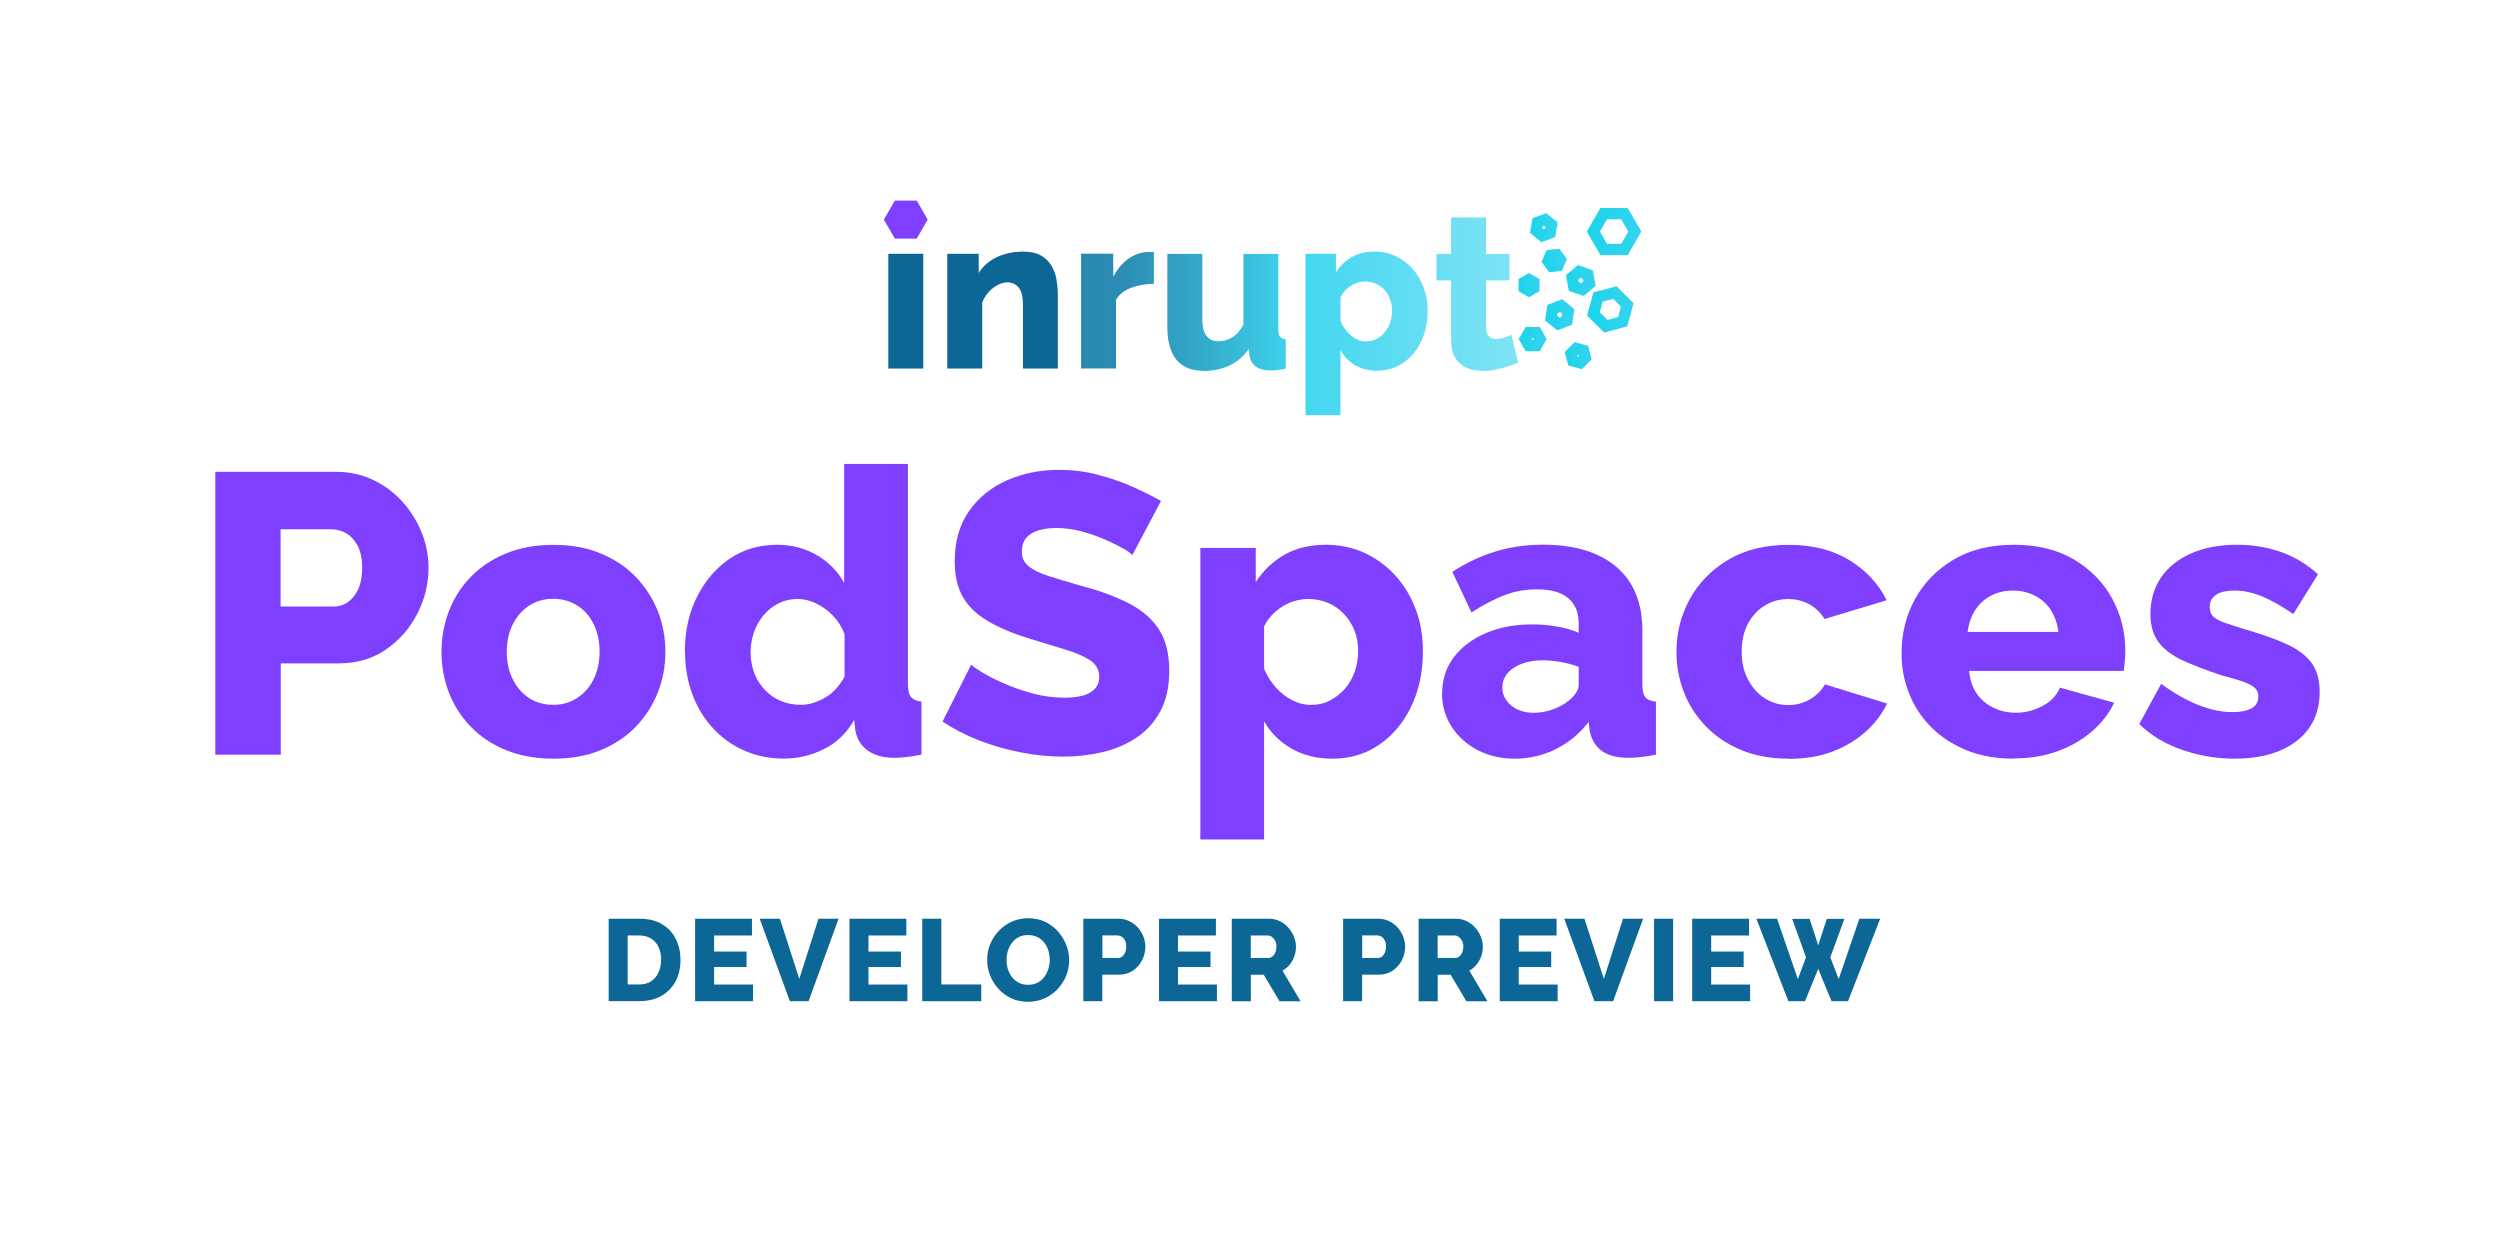 <?xml version="1.0" encoding="UTF-8"?><svg id="Layer_1" xmlns="http://www.w3.org/2000/svg" xmlns:xlink="http://www.w3.org/1999/xlink" viewBox="0 0 291 144.84"><defs><style>.cls-1{fill:url(#linear-gradient);}.cls-2{fill:#7f3fff;}.cls-3{fill:#0d6796;}.cls-4{stroke:url(#linear-gradient-10);}.cls-4,.cls-5,.cls-6,.cls-7,.cls-8,.cls-9,.cls-10,.cls-11,.cls-12{fill:none;stroke-miterlimit:10;stroke-width:1.32px;}.cls-5{stroke:url(#linear-gradient-3);}.cls-6{stroke:url(#linear-gradient-2);}.cls-7{stroke:url(#linear-gradient-4);}.cls-8{stroke:url(#linear-gradient-7);}.cls-9{stroke:url(#linear-gradient-6);}.cls-10{stroke:url(#linear-gradient-5);}.cls-11{stroke:url(#linear-gradient-9);}.cls-12{stroke:url(#linear-gradient-8);}</style><linearGradient id="linear-gradient" x1="125.84" y1="36.81" x2="176.73" y2="36.81" gradientTransform="matrix(1, 0, 0, 1, 0, 0)" gradientUnits="userSpaceOnUse"><stop offset="0" stop-color="#2a88af"/><stop offset=".1" stop-color="#2b8eb4"/><stop offset=".23" stop-color="#31a1c4"/><stop offset=".39" stop-color="#39c0dd"/><stop offset=".49" stop-color="#40d6f0"/><stop offset="1" stop-color="#80e3f5"/></linearGradient><linearGradient id="linear-gradient-2" x1="184.71" y1="26.95" x2="191.05" y2="26.95" gradientTransform="matrix(1, 0, 0, 1, 0, 0)" gradientUnits="userSpaceOnUse"><stop offset="0" stop-color="#1ad5ea"/><stop offset=".1" stop-color="#1dd4ea"/><stop offset=".6" stop-color="#2dd3ed"/><stop offset="1" stop-color="#33d3ef"/></linearGradient><linearGradient id="linear-gradient-3" x1="184.74" y1="36.01" x2="190.15" y2="36.01" xlink:href="#linear-gradient-2"/><linearGradient id="linear-gradient-4" x1="178.09" y1="26.5" x2="181.31" y2="26.5" xlink:href="#linear-gradient-2"/><linearGradient id="linear-gradient-5" x1="176.78" y1="39.47" x2="180.03" y2="39.47" xlink:href="#linear-gradient-2"/><linearGradient id="linear-gradient-6" x1="182.14" y1="41.4" x2="185.28" y2="41.4" xlink:href="#linear-gradient-2"/><linearGradient id="linear-gradient-7" x1="179.83" y1="36.64" x2="183.26" y2="36.64" xlink:href="#linear-gradient-2"/><linearGradient id="linear-gradient-8" x1="182.28" y1="32.66" x2="185.74" y2="32.66" xlink:href="#linear-gradient-2"/><linearGradient id="linear-gradient-9" x1="179.43" y1="30.32" x2="182.4" y2="30.32" xlink:href="#linear-gradient-2"/><linearGradient id="linear-gradient-10" x1="176.76" y1="33.19" x2="179.2" y2="33.19" xlink:href="#linear-gradient-2"/></defs><g><polygon class="cls-2" points="104.16 27.77 106.71 27.77 107.98 25.56 106.71 23.35 104.16 23.35 102.88 25.56 104.16 27.77"/><path class="cls-3" d="M103.4,42.9v-13.36h4.07v13.36h-4.07Z"/><path class="cls-3" d="M123.14,42.9h-4.07v-7.51c0-.88-.17-1.52-.5-1.92-.33-.4-.77-.6-1.31-.6-.29,0-.58,.06-.86,.18-.29,.12-.57,.28-.84,.5-.27,.21-.51,.46-.73,.75-.21,.29-.38,.6-.5,.94v7.66h-4.07v-13.36h3.66v2.24c.49-.8,1.19-1.41,2.09-1.84,.9-.43,1.93-.65,3.1-.65,.87,0,1.56,.16,2.09,.47,.53,.31,.93,.72,1.22,1.22,.29,.5,.48,1.05,.57,1.64,.09,.59,.14,1.17,.14,1.73v8.55Z"/><path class="cls-1" d="M134.31,33.03c-.98,.02-1.87,.18-2.67,.48-.8,.31-1.37,.76-1.73,1.37v8.01h-4.07v-13.36h3.74v2.7c.46-.9,1.05-1.6,1.77-2.11,.72-.51,1.49-.77,2.3-.79h.41c.08,0,.17,0,.25,.03v3.66Zm5.75,10.13c-1.37,0-2.41-.43-3.12-1.28-.7-.86-1.06-2.12-1.06-3.78v-8.55h4.07v7.66c0,.81,.16,1.44,.48,1.87,.32,.43,.78,.65,1.37,.65,.54,0,1.07-.14,1.58-.43,.51-.29,.96-.79,1.35-1.5v-8.24h4.07v8.78c0,.41,.06,.69,.19,.85,.13,.16,.35,.26,.67,.29v3.43c-.39,.08-.72,.14-.99,.17-.27,.03-.52,.04-.74,.04-1.46,0-2.29-.57-2.49-1.7l-.08-.81c-.61,.88-1.37,1.53-2.28,1.95-.91,.42-1.92,.62-3.04,.62Zm20.35,0c-1.02,0-1.9-.21-2.65-.64-.75-.42-1.32-1.02-1.73-1.78v7.58h-4.07V29.54h3.54v2.16c.49-.76,1.11-1.36,1.84-1.78,.74-.42,1.62-.64,2.63-.64,.9,0,1.73,.18,2.48,.53,.75,.36,1.41,.84,1.96,1.46,.55,.62,.98,1.35,1.3,2.19,.31,.84,.47,1.74,.47,2.71s-.14,1.93-.43,2.77c-.29,.85-.69,1.58-1.2,2.2-.51,.62-1.12,1.11-1.83,1.46-.71,.36-1.48,.53-2.32,.53Zm-1.37-3.43c.44,0,.84-.1,1.21-.29,.36-.19,.68-.45,.95-.78,.27-.32,.48-.7,.62-1.13,.14-.43,.22-.89,.22-1.36s-.08-.95-.24-1.36c-.16-.42-.38-.78-.66-1.08-.28-.31-.62-.54-1.02-.71-.4-.17-.83-.25-1.28-.25-.56,0-1.1,.17-1.62,.5-.52,.33-.91,.78-1.18,1.34v2.75c.27,.68,.68,1.25,1.23,1.7,.55,.46,1.14,.69,1.77,.69Zm17.68,2.47c-.56,.24-1.2,.46-1.92,.66-.72,.2-1.45,.31-2.18,.31-.51,0-.99-.06-1.44-.19-.45-.13-.84-.33-1.18-.61-.34-.28-.61-.65-.8-1.11-.2-.46-.29-1.01-.29-1.65v-6.97h-1.7v-3.08h1.7v-4.25h4.07v4.25h2.72v3.08h-2.72v5.57c0,.44,.11,.76,.33,.95,.22,.2,.5,.29,.84,.29,.31,0,.62-.05,.94-.15,.32-.1,.6-.21,.84-.33l.79,3.23Z"/><polygon class="cls-6" points="189.09 24.87 186.67 24.87 185.47 26.95 186.67 29.04 189.09 29.04 190.29 26.95 189.09 24.87"/><polygon class="cls-5" points="187.97 34.05 186.01 34.57 185.48 36.54 186.92 37.98 188.88 37.45 189.41 35.49 187.97 34.05"/><polygon class="cls-7" points="179.86 25.56 178.97 25.89 178.81 26.83 179.54 27.44 180.44 27.11 180.6 26.17 179.86 25.56"/><polygon class="cls-10" points="178.84 38.72 177.97 38.72 177.54 39.47 177.97 40.22 178.84 40.22 179.27 39.47 178.84 38.72"/><polygon class="cls-9" points="183.48 40.57 182.87 41.18 183.1 42.01 183.93 42.24 184.54 41.63 184.32 40.79 183.48 40.57"/><polygon class="cls-8" points="181.72 35.58 180.71 35.97 180.55 37.03 181.38 37.71 182.39 37.32 182.55 36.26 181.72 35.58"/><polygon class="cls-12" points="184.83 31.96 183.82 31.6 183 32.29 183.19 33.35 184.2 33.71 185.02 33.02 184.83 31.96"/><polygon class="cls-11" points="181.21 29.65 180.48 29.73 180.19 30.4 180.62 30.99 181.35 30.91 181.64 30.24 181.21 29.65"/><polygon class="cls-4" points="178.54 32.86 177.98 32.54 177.42 32.86 177.42 33.51 177.98 33.84 178.54 33.51 178.54 32.86"/></g><g><g><path class="cls-2" d="M25.06,87.85V54.92h14.05c1.58,0,3.02,.32,4.34,.95,1.31,.63,2.45,1.48,3.41,2.55s1.7,2.26,2.23,3.59c.53,1.33,.79,2.69,.79,4.08,0,1.89-.44,3.68-1.32,5.38-.88,1.7-2.1,3.08-3.66,4.15-1.56,1.07-3.41,1.6-5.54,1.6h-6.68v10.62h-7.6Zm7.6-17.25h6.21c.59,0,1.13-.17,1.62-.51,.49-.34,.9-.85,1.21-1.53,.31-.68,.46-1.51,.46-2.5s-.18-1.86-.53-2.53c-.36-.67-.8-1.15-1.34-1.46-.54-.31-1.11-.46-1.69-.46h-5.94v9Z"/><path class="cls-2" d="M64.42,88.31c-2.07,0-3.92-.34-5.54-1-1.62-.67-2.99-1.58-4.1-2.74-1.11-1.16-1.96-2.48-2.53-3.97-.57-1.49-.86-3.06-.86-4.71s.29-3.26,.86-4.75c.57-1.49,1.41-2.82,2.53-3.97,1.11-1.16,2.48-2.07,4.1-2.74,1.62-.67,3.47-1.01,5.54-1.01s3.91,.33,5.52,1.01c1.61,.67,2.97,1.58,4.08,2.74,1.11,1.16,1.96,2.48,2.55,3.97s.88,3.08,.88,4.75-.29,3.21-.88,4.71c-.59,1.49-1.44,2.82-2.55,3.97-1.11,1.16-2.47,2.07-4.08,2.74-1.61,.67-3.45,1-5.52,1Zm-5.43-12.43c0,1.23,.24,2.31,.72,3.24,.48,.93,1.12,1.65,1.92,2.16,.8,.51,1.73,.76,2.78,.76s1.94-.26,2.76-.79c.82-.53,1.46-1.25,1.92-2.18,.46-.93,.7-2,.7-3.2s-.23-2.31-.7-3.24c-.46-.93-1.11-1.65-1.92-2.16-.82-.51-1.74-.77-2.76-.77s-1.98,.25-2.78,.77c-.8,.51-1.45,1.23-1.92,2.16-.48,.93-.72,2.01-.72,3.24Z"/><path class="cls-2" d="M79.72,75.84c0-2.34,.46-4.45,1.39-6.33,.93-1.87,2.2-3.36,3.8-4.46,1.61-1.1,3.46-1.64,5.56-1.64,1.7,0,3.25,.41,4.64,1.23,1.39,.82,2.44,1.89,3.15,3.22v-13.86h7.42v25.59c0,.74,.12,1.26,.37,1.55,.25,.29,.65,.47,1.21,.53v6.17c-1.3,.25-2.35,.37-3.15,.37-1.27,0-2.3-.28-3.08-.83s-1.27-1.33-1.46-2.32l-.14-1.25c-.87,1.51-2.04,2.64-3.52,3.38-1.48,.74-3.04,1.11-4.68,1.11s-3.21-.31-4.61-.94c-1.41-.62-2.63-1.5-3.66-2.63-1.04-1.13-1.83-2.45-2.39-3.97-.56-1.52-.83-3.17-.83-4.93Zm18.59,2.93v-4.95c-.31-.81-.75-1.52-1.32-2.12-.57-.6-1.22-1.08-1.95-1.44-.73-.36-1.46-.54-2.2-.54-.8,0-1.54,.17-2.2,.5-.67,.33-1.25,.79-1.74,1.37-.5,.59-.87,1.25-1.14,2-.26,.75-.39,1.54-.39,2.38s.15,1.67,.44,2.41,.7,1.38,1.23,1.93c.52,.56,1.14,.98,1.85,1.28,.71,.3,1.48,.45,2.32,.45,.53,0,1.04-.08,1.53-.25,.49-.17,.97-.38,1.41-.65,.45-.27,.86-.62,1.23-1.04,.37-.42,.68-.87,.93-1.35Z"/><path class="cls-2" d="M131.79,64.61c-.09-.15-.42-.39-.97-.72-.56-.32-1.25-.67-2.09-1.04-.83-.37-1.75-.7-2.74-.97s-1.98-.42-2.97-.42c-1.3,0-2.3,.22-3.01,.67-.71,.44-1.07,1.13-1.07,2.05,0,.74,.27,1.32,.81,1.75,.54,.43,1.32,.81,2.34,1.13,1.02,.32,2.27,.7,3.76,1.13,2.1,.55,3.92,1.22,5.47,2,1.55,.78,2.73,1.79,3.55,3.02,.82,1.23,1.23,2.86,1.23,4.88,0,1.84-.34,3.4-1.02,4.67s-1.6,2.3-2.76,3.08-2.48,1.35-3.96,1.7c-1.48,.35-3.01,.53-4.59,.53s-3.25-.16-4.94-.49c-1.69-.33-3.3-.79-4.85-1.39-1.55-.6-2.97-1.34-4.27-2.2l3.34-6.63c.12,.16,.53,.44,1.21,.86,.68,.42,1.52,.85,2.53,1.3,1,.45,2.12,.84,3.36,1.18,1.24,.34,2.49,.51,3.76,.51,1.36,0,2.37-.21,3.04-.63,.66-.42,1-1.01,1-1.77,0-.83-.35-1.48-1.04-1.94-.7-.46-1.64-.88-2.83-1.24-1.19-.37-2.56-.78-4.1-1.25-2.01-.61-3.67-1.31-4.98-2.08-1.31-.77-2.29-1.71-2.92-2.81-.63-1.11-.95-2.49-.95-4.15,0-2.31,.55-4.25,1.65-5.83,1.1-1.58,2.57-2.78,4.43-3.6s3.88-1.22,6.07-1.22c1.54,0,3.04,.18,4.47,.56s2.78,.83,4.03,1.39c1.25,.56,2.37,1.11,3.36,1.67l-3.34,6.31Z"/><path class="cls-2" d="M155.12,88.31c-1.82,0-3.42-.39-4.78-1.17s-2.43-1.83-3.2-3.18v13.75h-7.42V63.78h6.45v3.97c.9-1.37,2.02-2.44,3.38-3.2s2.95-1.14,4.78-1.14c1.64,0,3.14,.32,4.52,.96,1.38,.64,2.57,1.52,3.59,2.65,1.02,1.13,1.81,2.44,2.36,3.93,.56,1.49,.83,3.11,.83,4.84,0,2.38-.45,4.51-1.34,6.4-.9,1.89-2.14,3.38-3.73,4.48-1.59,1.1-3.41,1.64-5.45,1.64Zm-2.5-6.26c.8,0,1.54-.17,2.2-.52s1.24-.8,1.74-1.37c.49-.57,.87-1.24,1.14-2,.26-.76,.39-1.57,.39-2.41s-.15-1.67-.44-2.39c-.29-.72-.7-1.36-1.23-1.91-.53-.56-1.14-.98-1.85-1.28-.71-.3-1.48-.45-2.32-.45-.5,0-1,.08-1.51,.22s-.99,.36-1.44,.64-.86,.61-1.23,1-.68,.83-.93,1.33v4.93c.34,.81,.79,1.52,1.34,2.15s1.19,1.13,1.9,1.5c.71,.37,1.45,.56,2.23,.56Z"/><path class="cls-2" d="M167.87,80.68c0-1.58,.45-2.97,1.34-4.16,.9-1.19,2.13-2.12,3.71-2.81,1.58-.69,3.38-1.03,5.42-1.03,.99,0,1.96,.08,2.92,.25s1.79,.41,2.5,.72v-1.06c0-1.29-.4-2.27-1.21-2.96-.8-.69-2.03-1.03-3.66-1.03-1.36,0-2.64,.23-3.83,.7-1.19,.46-2.45,1.13-3.78,1.99l-2.23-4.73c1.61-1.05,3.28-1.84,5.03-2.37,1.75-.53,3.59-.79,5.54-.79,3.65,0,6.48,.86,8.51,2.57,2.02,1.71,3.04,4.19,3.04,7.43v6.23c0,.73,.12,1.24,.35,1.52,.23,.29,.64,.46,1.23,.52v6.17c-.62,.12-1.2,.22-1.74,.28-.54,.06-1.01,.09-1.41,.09-1.39,0-2.45-.28-3.18-.83s-1.18-1.31-1.37-2.27l-.14-1.07c-1.08,1.39-2.37,2.45-3.87,3.18-1.5,.73-3.07,1.09-4.71,1.09s-3.05-.34-4.33-1c-1.28-.67-2.29-1.58-3.04-2.74-.74-1.16-1.11-2.45-1.11-3.88Zm14.74,.87c.34-.27,.62-.57,.83-.89,.22-.33,.32-.64,.32-.94v-2.1c-.62-.24-1.31-.42-2.06-.56-.76-.13-1.46-.2-2.11-.2-1.36,0-2.49,.29-3.38,.87s-1.34,1.35-1.34,2.3c0,.54,.15,1.03,.46,1.47,.31,.45,.73,.8,1.28,1.07,.54,.27,1.18,.4,1.92,.4s1.48-.13,2.23-.4c.74-.27,1.36-.61,1.85-1.03Z"/><path class="cls-2" d="M208.21,88.31c-2.07,0-3.91-.34-5.52-1-1.61-.67-2.98-1.58-4.1-2.74-1.13-1.16-1.99-2.48-2.57-3.97-.59-1.49-.88-3.08-.88-4.75,0-2.19,.52-4.23,1.55-6.12,1.04-1.89,2.53-3.41,4.47-4.57,1.95-1.16,4.3-1.74,7.05-1.74s5.14,.6,7.07,1.79c1.93,1.19,3.38,2.74,4.33,4.66l-7.23,2.18c-.46-.74-1.06-1.31-1.79-1.72-.73-.4-1.54-.6-2.43-.6-1.02,0-1.94,.25-2.76,.77-.82,.51-1.47,1.21-1.95,2.12s-.72,1.98-.72,3.24,.25,2.31,.74,3.24c.49,.93,1.14,1.66,1.95,2.18,.8,.52,1.72,.79,2.74,.79,.62,0,1.2-.1,1.74-.3,.54-.2,1.04-.49,1.48-.86s.8-.79,1.04-1.25l7.23,2.23c-.59,1.24-1.43,2.34-2.53,3.32-1.1,.97-2.39,1.74-3.87,2.29-1.48,.56-3.17,.83-5.05,.83Z"/><path class="cls-2" d="M234.41,88.31c-2.07,0-3.91-.33-5.52-.99-1.61-.66-2.98-1.55-4.1-2.68-1.13-1.13-1.99-2.44-2.57-3.92-.59-1.48-.88-3.03-.88-4.65,0-2.31,.52-4.41,1.55-6.31,1.04-1.9,2.53-3.43,4.47-4.6,1.95-1.17,4.3-1.75,7.05-1.75s5.09,.58,7.02,1.73,3.41,2.67,4.43,4.54c1.02,1.87,1.53,3.9,1.53,6.09,0,.43-.02,.84-.07,1.26-.05,.41-.08,.77-.12,1.07h-17.99c.09,1.05,.39,1.94,.9,2.66,.51,.72,1.17,1.27,1.97,1.64,.8,.38,1.65,.56,2.55,.56,1.11,0,2.16-.26,3.13-.79,.97-.52,1.65-1.24,2.02-2.13l6.31,1.76c-.62,1.27-1.49,2.39-2.62,3.36-1.13,.97-2.46,1.74-3.99,2.29s-3.22,.83-5.08,.83Zm-5.38-14.75h10.57c-.12-.97-.42-1.82-.88-2.54-.46-.72-1.08-1.28-1.86-1.68s-1.62-.6-2.55-.6-1.82,.2-2.57,.6c-.76,.4-1.37,.96-1.83,1.68-.46,.72-.76,1.57-.88,2.54Z"/><path class="cls-2" d="M260.09,88.31c-2.07,0-4.1-.34-6.07-1.02-1.98-.68-3.65-1.68-5.01-3.01l2.55-4.68c1.48,1.08,2.93,1.9,4.33,2.46,1.41,.56,2.73,.83,3.96,.83,.96,0,1.7-.15,2.23-.44,.52-.29,.79-.74,.79-1.36,0-.46-.16-.81-.46-1.07-.31-.26-.78-.49-1.41-.71-.63-.21-1.41-.44-2.34-.68-1.85-.61-3.4-1.2-4.64-1.78-1.24-.58-2.16-1.29-2.78-2.12-.62-.84-.93-1.93-.93-3.27,0-1.61,.41-3.02,1.23-4.23,.82-1.2,1.99-2.14,3.5-2.81,1.51-.67,3.32-1.01,5.42-1.01,1.67,0,3.3,.26,4.89,.79,1.59,.53,3.08,1.41,4.47,2.64l-2.88,4.64c-1.39-.96-2.63-1.65-3.71-2.09-1.08-.43-2.13-.65-3.15-.65-.53,0-1,.06-1.44,.18-.43,.12-.78,.33-1.04,.61-.26,.29-.39,.66-.39,1.12s.13,.82,.39,1.09c.26,.27,.68,.51,1.25,.71,.57,.2,1.29,.43,2.16,.71,2.01,.58,3.68,1.16,5.01,1.75,1.33,.59,2.33,1.32,2.99,2.18,.66,.87,1,2.01,1,3.44,0,2.43-.89,4.33-2.67,5.71-1.78,1.38-4.2,2.07-7.26,2.07Z"/></g><g><path class="cls-3" d="M70.85,116.54v-9.6h3.58c1.05,0,1.94,.21,2.64,.64,.71,.43,1.24,1,1.6,1.73s.54,1.53,.54,2.41c0,.97-.2,1.82-.59,2.54-.4,.72-.95,1.28-1.67,1.68-.72,.4-1.56,.59-2.52,.59h-3.58Zm6.11-4.81c0-.56-.1-1.05-.3-1.48s-.49-.76-.87-1c-.38-.24-.83-.36-1.37-.36h-1.36v5.7h1.36c.54,0,1-.12,1.37-.37,.37-.25,.66-.59,.86-1.03,.2-.44,.3-.93,.3-1.47Z"/><path class="cls-3" d="M87.65,114.59v1.95h-6.74v-9.6h6.62v1.95h-4.41v1.87h3.78v1.8h-3.78v2.04h4.53Z"/><path class="cls-3" d="M90.78,106.94l2.26,7,2.23-7h2.34l-3.49,9.6h-2.18l-3.51-9.6h2.35Z"/><path class="cls-3" d="M105.62,114.59v1.95h-6.74v-9.6h6.62v1.95h-4.41v1.87h3.78v1.8h-3.78v2.04h4.53Z"/><path class="cls-3" d="M107.35,116.54v-9.6h2.22v7.65h4.65v1.95h-6.87Z"/><path class="cls-3" d="M119.66,116.61c-.72,0-1.37-.14-1.95-.41-.58-.27-1.08-.64-1.5-1.11-.42-.46-.74-.99-.97-1.57-.23-.58-.34-1.18-.34-1.8s.12-1.25,.36-1.82c.24-.58,.57-1.09,1-1.55,.43-.46,.94-.81,1.52-1.08,.59-.26,1.23-.39,1.92-.39s1.36,.14,1.94,.41c.58,.28,1.08,.65,1.5,1.12s.74,.99,.97,1.57,.34,1.17,.34,1.78c0,.64-.12,1.25-.35,1.82-.23,.58-.57,1.09-1,1.55s-.94,.82-1.52,1.08-1.22,.4-1.91,.4Zm-2.5-4.87c0,.37,.05,.73,.16,1.07,.11,.35,.27,.66,.48,.93,.21,.27,.48,.49,.79,.65s.68,.24,1.08,.24,.79-.08,1.11-.25c.32-.17,.58-.39,.78-.67s.36-.59,.47-.94,.16-.7,.16-1.06-.05-.72-.16-1.07c-.11-.34-.27-.65-.49-.93-.22-.27-.48-.49-.8-.64s-.67-.23-1.07-.23c-.42,0-.79,.08-1.1,.24s-.57,.38-.78,.66c-.21,.27-.37,.59-.47,.93s-.16,.7-.16,1.06Z"/><path class="cls-3" d="M126.1,116.54v-9.6h4.09c.46,0,.88,.09,1.26,.28s.71,.43,.99,.74,.5,.66,.65,1.05c.15,.39,.23,.78,.23,1.19,0,.55-.13,1.07-.38,1.57-.26,.5-.61,.9-1.07,1.21-.46,.31-.99,.47-1.61,.47h-1.95v3.09h-2.22Zm2.22-5.03h1.81c.17,0,.33-.05,.47-.15,.14-.1,.26-.25,.35-.45s.14-.44,.14-.73-.05-.54-.16-.74c-.1-.19-.23-.33-.39-.43-.16-.09-.32-.13-.49-.13h-1.73v2.62Z"/><path class="cls-3" d="M141.65,114.59v1.95h-6.74v-9.6h6.62v1.95h-4.41v1.87h3.78v1.8h-3.78v2.04h4.53Z"/><path class="cls-3" d="M143.38,116.54v-9.6h4.33c.45,0,.87,.09,1.25,.28,.38,.18,.71,.43,.99,.74s.5,.66,.66,1.05c.16,.39,.24,.78,.24,1.18s-.06,.77-.19,1.13c-.13,.36-.31,.68-.54,.96-.23,.28-.51,.52-.84,.7l2.11,3.57h-2.45l-1.84-3.09h-1.5v3.09h-2.22Zm2.22-5.03h2.03c.18,0,.34-.06,.48-.17s.25-.27,.34-.47c.09-.2,.13-.43,.13-.69s-.05-.49-.16-.68c-.1-.19-.23-.34-.38-.45-.15-.11-.32-.16-.49-.16h-1.96v2.62Z"/><path class="cls-3" d="M156.34,116.54v-9.6h4.09c.46,0,.88,.09,1.26,.28s.71,.43,.99,.74,.5,.66,.65,1.05c.15,.39,.23,.78,.23,1.19,0,.55-.13,1.07-.38,1.57-.26,.5-.61,.9-1.07,1.21-.46,.31-.99,.47-1.61,.47h-1.95v3.09h-2.22Zm2.22-5.03h1.81c.17,0,.33-.05,.47-.15,.14-.1,.26-.25,.35-.45s.14-.44,.14-.73-.05-.54-.16-.74c-.1-.19-.23-.33-.39-.43-.16-.09-.32-.13-.49-.13h-1.73v2.62Z"/><path class="cls-3" d="M165.13,116.54v-9.6h4.33c.45,0,.87,.09,1.25,.28,.38,.18,.71,.43,.99,.74s.5,.66,.66,1.05c.16,.39,.24,.78,.24,1.18s-.06,.77-.19,1.13c-.13,.36-.31,.68-.54,.96-.23,.28-.51,.52-.84,.7l2.11,3.57h-2.45l-1.84-3.09h-1.5v3.09h-2.22Zm2.22-5.03h2.03c.18,0,.34-.06,.48-.17s.25-.27,.34-.47c.09-.2,.13-.43,.13-.69s-.05-.49-.16-.68c-.1-.19-.23-.34-.38-.45-.15-.11-.32-.16-.49-.16h-1.96v2.62Z"/><path class="cls-3" d="M181.31,114.59v1.95h-6.74v-9.6h6.62v1.95h-4.41v1.87h3.78v1.8h-3.78v2.04h4.53Z"/><path class="cls-3" d="M184.43,106.94l2.26,7,2.23-7h2.34l-3.49,9.6h-2.18l-3.51-9.6h2.35Z"/><path class="cls-3" d="M192.53,116.54v-9.6h2.22v9.6h-2.22Z"/><path class="cls-3" d="M203.71,114.59v1.95h-6.74v-9.6h6.62v1.95h-4.41v1.87h3.78v1.8h-3.78v2.04h4.53Z"/><path class="cls-3" d="M208.6,106.96h2.04l1,3.07,1-3.07h2.05l-1.64,4.46,.97,2.55,2.41-7.03h2.42l-3.74,9.6h-1.92l-1.55-3.76-1.54,3.76h-1.93l-3.73-9.6h2.41l2.42,7.03,.95-2.55-1.61-4.46Z"/></g></g></svg>